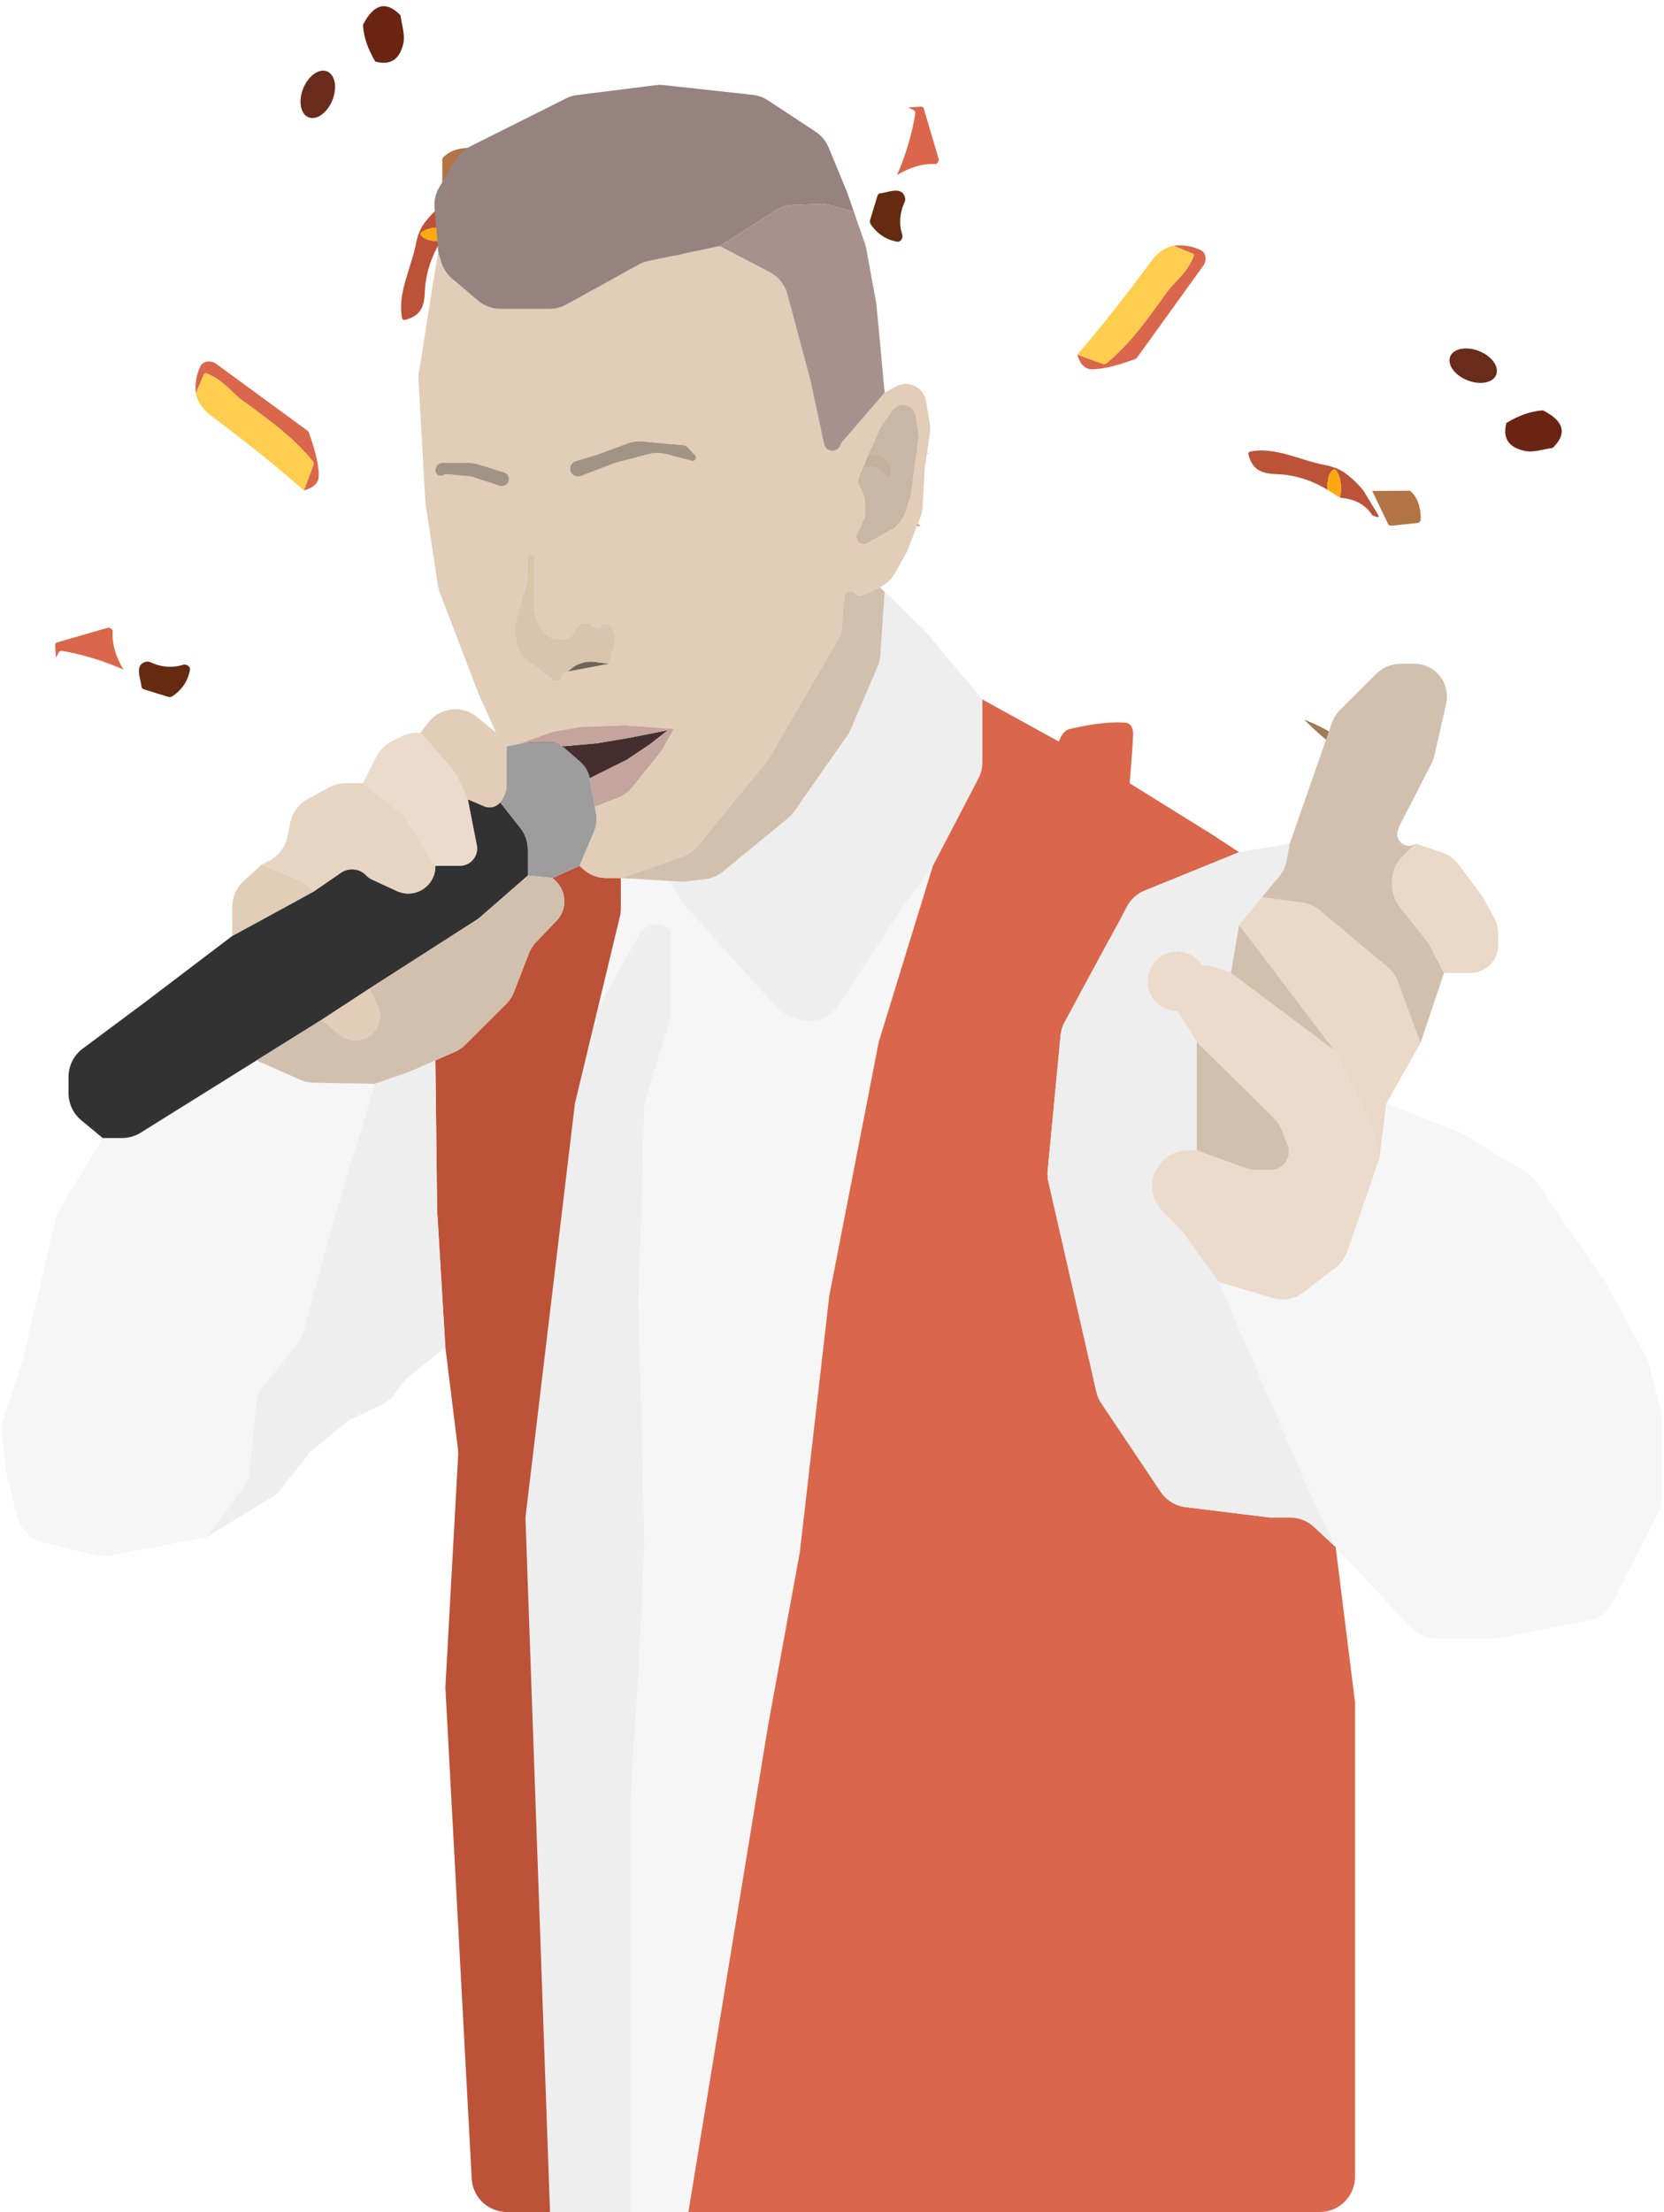 <svg width="472" height="627" fill="none" xmlns="http://www.w3.org/2000/svg"><path d="M34.997 189.789c-5.84-2.552-11.602-4.306-17.284-5.26-.52-.093-.887.062-1.098.465l-.749 1.46-.221-3.442c-.035-.499.202-.822.712-.968l14.061-4.059a1.19 1.19 0 0 1 .546-.021c.187.034.367.109.523.217.155.109.281.247.365.401a.89.89 0 0 1 .113.48c-.217 3.33.793 6.906 3.032 10.727z" fill="#DA674B"/><path d="M94.288 28.395c1.444-3.597.758-7.253-1.53-8.166-2.29-.913-5.315 1.263-6.758 4.86-1.444 3.597-.758 7.253 1.53 8.166 2.29.913 5.315-1.263 6.758-4.86z" fill="#692C1C"/><path d="M86.225 139.026l2.688-7.264a.978.978 0 0 0 .033-.54 1.242 1.242 0 0 0-.26-.525c-5.546-6.788-12.029-11.396-19.965-17.2-2.977-2.174-5.373-5.784-9.98-7.585-.455-.179-.76-.083-.918.289l-2.257 5.249c-.293-2.699.14-5.255 1.3-7.668.167-.343.428-.638.762-.863a2.764 2.764 0 0 1 1.169-.431 3.44 3.44 0 0 1 1.338.087c.446.117.868.318 1.235.588l25.909 18.969a.883.883 0 0 1 .289.387c1.95 5.355 2.895 9.524 2.835 12.509-.047 1.88-1.44 3.213-4.178 3.998z" fill="#DA674B"/><path d="M55.567 111.45l2.256-5.249c.157-.372.463-.468.919-.289 4.606 1.801 7.002 5.411 9.98 7.585 7.935 5.804 14.418 10.412 19.963 17.2.132.16.221.34.26.525a.979.979 0 0 1-.032.54l-2.688 7.264c-6.929-6.145-15.719-13.213-26.369-21.205-2.417-1.819-3.847-3.943-4.29-6.371z" fill="#FFCE4F"/><path d="M102.952 7.039c3.085-5.99 6.639-6.883 10.662-2.68.343 2.814 1.365 5.466.785 7.982-1.041 4.566-3.693 6.266-7.955 5.098-2.153-3.613-3.317-7.08-3.492-10.4z" fill="#6B2412"/><path d="M51.918 188.442c.227-.069.48-.08.73-.032.252.048.492.153.695.304.202.151.36.342.455.552.095.21.124.431.084.639-.589 3.149-2.264 5.641-5.027 7.475a1.298 1.298 0 0 1-.576.197 1.624 1.624 0 0 1-.656-.072l-6.719-2.087c-.476-.152-.736-.441-.779-.866-.234-2.329-2.032-6.015 1.157-6.943.465-.138.943-.097 1.435.123 3.103 1.413 6.17 1.649 9.2.71z" fill="#642B10"/><path d="M125.467 44.92c1.723-2.027 4.405-3.03 8.046-3.008a1.201 1.201 0 0 1 .749.27c.103.085.189.185.251.294a.84.84 0 0 1 .111.341l.725 7.412a.996.996 0 0 1-.59 1.016l-9.3 4.387.008-10.713z" fill="#B27445"/><path d="M125.278 58.175l6.731-4.033c.815-.494 1.063-.323.744.514l-.363.962c-3.025 1.886-4.715 4.936-5.07 9.148-3.229-.587-5.796-.25-7.702 1.01-.43.291-.46.648-.09 1.07.907 1.034 2.738 1.539 5.493 1.514-2.825 4.583-4.337 9.45-4.535 14.6-.163 4.097-1.27 6.587-5.505 7.688-.516.135-.825-.043-.926-.533-1.405-6.887 2.642-14.279 3.902-20.883.488-2.547 1.323-4.585 2.503-6.114 1.453-1.9 3.059-3.547 4.818-4.943z" fill="#BC5238"/><path d="M127.32 64.766l-2.299 3.594c-2.755.025-4.586-.48-5.493-1.513-.37-.423-.34-.78.09-1.07 1.906-1.26 4.473-1.598 7.702-1.011z" fill="#FFA812"/><path d="M203.84 56.567c-2.938 6.55-7.493 12.801-13.665 18.754 3.009-7.693 7.563-13.944 13.665-18.754z" fill="#9D7B58"/><path d="M222.432 126.714c6.058.027 12.095.199 18.113.514.608.032 2.45-.014 5.528-.137 2.625-.098 4.781.596 7.45.229 3.28-.451 6.593-.065 9.939 1.158l-10.87-.276a1.345 1.345 0 0 0-.552.099 1.06 1.06 0 0 0-.417.302.918.918 0 0 0-.201.448c-.026.165-.008.337.053.505 2.102 5.822 4.612 11.666 7.529 17.531.458.921 1.279 1.518 2.178 2.08-2.499-.438-4.744.069-6.736 1.522a.911.911 0 0 1-.397.165c-.15.024-.31.017-.465-.023a1.23 1.23 0 0 1-.43-.205 1.069 1.069 0 0 1-.299-.343l-.281-.488a1.975 1.975 0 0 0-.91-.813c-1.263-.559-2.512-.699-3.746-.422l-38.424-1.973c-5.064-.279-16.14-.115-17.166-4.759-1.418-6.306-1.979-11.477-1.683-15.514.127-1.736 1.437-2.525 3.93-2.366a389.475 389.475 0 0 1 27.857 2.766zm32.028-77.089c2.512-5.859 4.226-11.632 5.141-17.32.089-.522-.068-.887-.472-1.095l-1.466-.739 3.441-.245c.499-.038.823.197.973.706l4.155 14.033c.05.17.059.358.025.545a1.348 1.348 0 0 1-.214.525 1.177 1.177 0 0 1-.398.368.898.898 0 0 1-.48.116c-3.331-.194-6.899.84-10.705 3.106z" fill="#DA674B"/><path d="M416.257 107.806c3.607 1.419 7.259.708 8.156-1.587.897-2.295-1.3-5.306-4.907-6.724-3.607-1.419-7.258-.708-8.155 1.587-.897 2.295 1.299 5.306 4.906 6.724z" fill="#692C1C"/><path d="M305.573 100.503l7.283 2.637c.17.06.355.071.54.03.185-.041.364-.132.523-.264 6.75-5.592 11.313-12.106 17.063-20.082 2.153-2.992 5.746-5.413 7.516-10.032.176-.456.078-.761-.295-.916l-5.264-2.22c2.697-.313 5.255.103 7.676 1.247.344.165.641.423.868.756.227.333.377.731.44 1.165a3.46 3.46 0 0 1-.078 1.339 3.68 3.68 0 0 1-.58 1.24l-18.791 26.037a.873.873 0 0 1-.385.292c-5.341 1.988-9.504 2.961-12.489 2.921-1.88-.034-3.223-1.417-4.027-4.15z" fill="#DA674B"/><path d="M332.938 69.656l5.265 2.22c.373.155.471.46.295.917-1.77 4.618-5.363 7.04-7.516 10.031-5.75 7.976-10.313 14.49-17.063 20.082a1.236 1.236 0 0 1-.523.264.977.977 0 0 1-.54-.029l-7.283-2.638c6.097-6.971 13.105-15.81 21.024-26.514 1.802-2.43 3.916-3.874 6.341-4.333z" fill="#FFCE4F"/><path d="M437.672 116.323c6.011 3.044 6.928 6.592 2.753 10.644-2.811.362-5.457 1.402-7.976.839-4.573-1.01-6.291-3.65-5.153-7.92 3.599-2.177 7.057-3.365 10.376-3.563z" fill="#6B2412"/><path d="M255.923 66.536c.07.226.083.479.037.73-.047.252-.15.493-.3.696a1.433 1.433 0 0 1-.548.46c-.209.096-.43.126-.638.087-3.154-.566-5.657-2.225-7.509-4.974a1.294 1.294 0 0 1-.202-.576c-.023-.214 0-.44.067-.656l2.041-6.733c.15-.477.437-.739.861-.785 2.327-.25 6.001-2.073 6.951 1.11.141.463.104.942-.113 1.435-1.391 3.113-1.607 6.182-.647 9.206z" fill="#642B10"/><path d="M399.947 139.097c2.038 1.71 3.059 4.385 3.063 8.026 0 .133-.023.268-.069.397a1.184 1.184 0 0 1-.196.353 1.047 1.047 0 0 1-.292.254.86.86 0 0 1-.341.113l-7.406.775a.99.99 0 0 1-.6-.122 1.046 1.046 0 0 1-.421-.46l-4.45-9.27 10.712-.066z" fill="#B27445"/><path d="M386.691 139l4.079 6.703c.5.812.33 1.061-.509.748l-.964-.357c-1.907-3.012-4.968-4.681-9.183-5.007.565-3.233.21-5.798-1.064-7.695-.293-.428-.65-.455-1.07-.083-1.028.915-1.519 2.749-1.476 5.504-4.602-2.794-9.479-4.272-14.63-4.435-4.098-.135-6.596-1.224-7.727-5.452-.138-.515.038-.825.528-.93 6.876-1.452 14.296 2.544 20.909 3.759 2.55.471 4.594 1.291 6.131 2.461 1.909 1.439 3.568 3.034 4.976 4.784z" fill="#BC5238"/><path d="M380.114 141.087l-3.61-2.274c-.043-2.755.448-4.589 1.476-5.504.42-.372.777-.345 1.07.083 1.274 1.897 1.629 4.462 1.064 7.695z" fill="#FFA812"/><path d="M388.838 217.548c-6.57-2.892-12.852-7.404-18.847-13.535 7.713 2.956 13.996 7.467 18.847 13.535z" fill="#9D7B58"/><path d="M318.821 236.622a379.09 379.09 0 0 1-.39 18.116c-.028.608.031 2.45.175 5.527.115 2.624-.563 4.785-.178 7.451.473 3.277.11 6.593-1.09 9.948l.202-10.873a1.354 1.354 0 0 0-.103-.55 1.062 1.062 0 0 0-.305-.415.932.932 0 0 0-.449-.199 1.025 1.025 0 0 0-.505.056c-5.808 2.143-11.634 4.693-17.479 7.65-.918.464-1.509 1.29-2.065 2.192.421-2.501-.102-4.743-1.568-6.725a.893.893 0 0 1-.167-.396c-.026-.15-.02-.309.019-.465.039-.156.108-.304.202-.431.095-.128.212-.231.341-.302l.486-.284c.342-.193.629-.519.807-.916.55-1.267.682-2.516.396-3.749l1.709-38.436c.244-5.066.004-16.14 4.641-17.198 6.296-1.462 11.464-2.058 15.502-1.79 1.737.115 2.535 1.419 2.393 3.913a390.534 390.534 0 0 1-2.574 27.876z" fill="#DA674B"/><path d="M249.261 295.341l15.366-49.938-8.017 10.826-18.733 28.665a10 10 0 0 1-11.745 3.943l-1.898-.68a9.999 9.999 0 0 1-4.048-2.713l-26.376-29.215-3.675 7.333v23.981c0 1.003-.151 1.999-.447 2.957l-6.499 21.001a10.023 10.023 0 0 0-.443 2.662l-1.63 55.212 1.67 68.097-1.67 36.319-2.338 37.715V627h16.486l22.597-137.844 9.019-49.239 8.351-72.637 14.03-71.939z" fill="#F6F6F6"/><path d="M149.14 429.371a10.04 10.04 0 0 0-.065 1.541L156.014 627h22.764V511.506l2.338-37.715 1.67-36.319-1.67-68.097 1.63-55.212c.027-.903.176-1.799.443-2.662l6.499-21.001c.296-.958.447-1.954.447-2.957v-23.981c-2.732-2.498-7.079-1.801-8.891 1.427l-11.653 20.749-6.513 27.064-13.938 116.569zm129.516-231.112l-16.702-19.905-11.023-10.59-1.221 17.971a9.995 9.995 0 0 1-.786 3.263l-7.608 17.743c-.27.63-.604 1.23-.997 1.791l-14.989 21.426a9.99 9.99 0 0 1-1.852 2l-18.379 15.075a9.994 9.994 0 0 1-5.188 2.201l-5.231.608a9.974 9.974 0 0 1-1.745.049l-2.8-.165 3.675 6.503 26.376 29.215a9.999 9.999 0 0 0 4.048 2.713l1.898.68a10 10 0 0 0 11.745-3.943l18.733-28.665 8.017-10.826 12.895-24.716a10 10 0 0 0 1.134-4.625v-17.803z" fill="#EEE"/><path d="M176.105 248.895v8.592c0 .788-.093 1.574-.277 2.34l-6.237 25.911 11.653-20.749c1.812-3.228 6.159-3.925 8.891-1.427l3.675-7.333-3.675-6.503-14.03-.831z" fill="#F6F6F6"/><path d="M309.722 215.371l-31.066-17.112v17.803a10 10 0 0 1-1.134 4.625l-12.895 24.716-15.366 49.938-14.03 71.939-8.351 72.637-9.019 49.239L195.264 627h179.089c5.522 0 10-4.477 10-10V482.434l-5.484-43.914-6.141-5.707a10 10 0 0 0-6.807-2.674h-5.758l-23.856-2.934a9.999 9.999 0 0 1-7.084-4.356l-16.799-25.047a9.997 9.997 0 0 1-1.444-3.342l-13.592-59.481a10.028 10.028 0 0 1-.206-3.18l3.662-38.281a10.012 10.012 0 0 1 1.157-3.802l17.706-32.773a10.003 10.003 0 0 1 5.032-4.511l26.739-10.87-8.017-5.238-33.739-20.953z" fill="#DA674B"/><path d="M126.333 478.33l7.47 139.206a10 10 0 0 0 9.985 9.464h12.226l-6.939-196.088a10.04 10.04 0 0 1 .065-1.541l13.938-116.569 6.513-27.064 6.237-25.911c.184-.766.277-1.552.277-2.34v-8.592h-4.023c-2.564 0-5.03-.985-6.889-2.751l-.779-.741-7.683 3.492.834.786a7.963 7.963 0 0 1 .298 11.301l-5.766 6.028a10.002 10.002 0 0 0-2.099 3.302l-4.194 10.831a10 10 0 0 1-2.265 3.471l-11.533 11.497a9.993 9.993 0 0 1-3.051 2.078l-5.461 2.39.501 42.605 2.338 38.763 3.565 28.797c.073.589.093 1.185.06 1.778l-3.625 65.808z" fill="#BC5238"/><path d="M415.356 321.637a10.014 10.014 0 0 0-1.556-.772l-20.567-8.063-2.004 15.715-9.046 26.164a10.002 10.002 0 0 1-3.337 4.645l-8.956 6.921a10.002 10.002 0 0 1-8.954 1.675l-15.137-4.484 24.051 55.875 9.019 19.207 21.085 22.655a10.002 10.002 0 0 0 7.32 3.187H424c.643 0 1.285-.062 1.916-.186l24.643-4.812a9.998 9.998 0 0 0 7.011-5.31l12.757-25.283a9.998 9.998 0 0 0 1.072-4.504v-21.858c0-.834-.104-1.664-.31-2.472l-3.387-13.278a10.027 10.027 0 0 0-.915-2.325l-11.422-20.896-19.502-28.28a10.015 10.015 0 0 0-3.026-2.861l-17.481-10.66z" fill="#F6F6F6"/><path d="M365.841 239.117l-14.363 2.445-26.739 10.87a10.003 10.003 0 0 0-5.032 4.511l-17.706 32.773a10.012 10.012 0 0 0-1.157 3.802l-3.662 38.281a10.028 10.028 0 0 0 .206 3.18l13.592 59.481a9.997 9.997 0 0 0 1.444 3.342l16.799 25.047a9.999 9.999 0 0 0 7.084 4.356l23.856 2.934h5.758a10 10 0 0 1 6.807 2.674l6.141 5.707-9.019-19.207-24.051-55.875-10.252-14.066a9.941 9.941 0 0 0-.959-1.13l-4.921-4.993a10.001 10.001 0 0 1-1.003-12.849l.113-.157a10 10 0 0 1 8.125-4.171h2.55v-30.731l-5.519-8.779a8.4 8.4 0 0 1 7.113-12.872h.73c1.114 0 2.22.197 3.265.583l4.098 1.512 2.339-13.619 6.513-7.858 4.844-5.842a9.996 9.996 0 0 0 2.139-4.59l.867-4.759zM114.205 392.062a9.98 9.98 0 0 1 1.779-1.842l10.349-8.273-2.338-38.763-.501-42.605-7.182 3.143-10.022 3.492-1.67 5.588-10.355 34.223-8.15 30.147a10.002 10.002 0 0 1-1.807 3.591l-9.594 12.141a10 10 0 0 0-2.109 5.248l-1.79 18.716a10 10 0 0 1-1.95 5.041l-10.343 13.817L77.03 424.44a9.987 9.987 0 0 0 2.649-2.35l7.574-9.614a10.08 10.08 0 0 1 1.497-1.531l9.196-7.573a9.968 9.968 0 0 1 2.169-1.362l7.871-3.63a10.014 10.014 0 0 0 3.835-3.112l2.385-3.206z" fill="#EEE"/><path d="M27.011 440.793a10 10 0 0 0 4.256.114l27.255-5.181 10.344-13.817a10 10 0 0 0 1.95-5.041l1.79-18.716a10 10 0 0 1 2.108-5.248l9.594-12.141a10.002 10.002 0 0 0 1.807-3.591l8.15-30.147 10.355-34.223 1.67-5.588-17.346-.312a10.007 10.007 0 0 1-3.881-.86l-12.292-5.463-32.865 20.487a9.994 9.994 0 0 1-5.29 1.514h-5.49l-12.215 20.301a10 10 0 0 0-1.17 2.885l-9.33 40.022-5.342 16.135a10.004 10.004 0 0 0-.456 4.146l1.048 10.415c.05.489.134.972.255 1.448l3.024 11.969a9.999 9.999 0 0 0 7.306 7.26l14.765 3.632z" fill="#F6F6F6"/><path d="M19.44 309.849a10 10 0 0 0 3.617 7.698l6.07 5.033h5.49c1.87 0 3.702-.524 5.289-1.514l32.865-20.487 18.487-11.524 13.362-8.73 30.447-19.509c.412-.264.804-.558 1.174-.88l13.475-11.739v-7.357c0-2.247-.757-4.428-2.148-6.193l-5.702-7.228a3.862 3.862 0 0 1-4.522 1.121l-4.664-1.994 2.551 13.039a4.88 4.88 0 0 1-4.79 5.818h-6.947v.184a7.687 7.687 0 0 1-4.19 6.846 7.686 7.686 0 0 1-6.719.136l-7.003-3.23a5.567 5.567 0 0 1-1.694-1.209 5.572 5.572 0 0 0-7.183-.741l-7.785 5.348-23.049 12.572-24.385 18.508-18.018 13.414a10 10 0 0 0-4.029 8.021v4.597z" fill="#323232"/><path d="M156.731 248.895l7.683-3.492 4.006-9.457a10 10 0 0 0 .626-5.718l-.293-1.587-1.485-8.032a8.14 8.14 0 0 0-2.658-4.66l-4.227-3.683a10.002 10.002 0 0 0-8.413-2.288l-2.254.423-2.672.501-3.341.627v10.699a8.25 8.25 0 0 1-1.837 5.191l5.702 7.228a10.005 10.005 0 0 1 2.148 6.193v7.357l7.015.698z" fill="#9D9D9D"/><path fill-rule="evenodd" clip-rule="evenodd" d="M135.686 196.513l5.011 11.175 3.006 3.841 3.341-.627 8.871-3.169a9.927 9.927 0 0 1 1.669-.438l7.203-1.24 12.468-.462 13.882 1.047-2.946 5.236c-.262.467-.562.911-.895 1.33l-7.834 9.827a9.993 9.993 0 0 1-4.21 3.092l-6.499 2.516.293 1.587a10 10 0 0 1-.626 5.718l-4.006 9.457.779.741a10.003 10.003 0 0 0 6.889 2.751h4.023l17.38-6.056a10 10 0 0 0 4.449-3.111l19.422-23.741a9.92 9.92 0 0 0 .905-1.305l19.684-33.855a5.59 5.59 0 0 0 .737-2.317l.832-9.355c.143-1.608 2.17-2.226 3.186-.971a1.794 1.794 0 0 0 2.153.499l4.742-2.203.633-.368a10.001 10.001 0 0 0 3.71-3.774l3.34-5.985 3.765-9.69a9.991 9.991 0 0 0 .664-3.076l.581-10.631 1.448-9.991a9.981 9.981 0 0 0-.03-3.062l-1.016-6.161a5.857 5.857 0 0 0-8.599-4.177l-3.16 1.739-12.053 13.963a2.427 2.427 0 0 0-.46.799c-.803 2.334-4.17 2.131-4.687-.284l-3.845-17.97-6.546-24.398a9.996 9.996 0 0 0-5.026-6.27l-14.149-7.397-20.243 4.233a10 10 0 0 0-2.785 1.033l-20.481 11.3a9.998 9.998 0 0 1-4.831 1.244h-13.799c-2.368 0-4.659-.84-6.466-2.371L128.264 79a10 10 0 0 1-3.115-4.765l-.82-2.743-1.336 7.683-4.177 26.536a9.989 9.989 0 0 0-.106 2.116l1.944 34.556 3.513 23.372c.108.714.292 1.413.55 2.087l10.969 28.67zm113.488-74.08c.28-.666.63-1.299 1.046-1.889l2.964-4.205a3.637 3.637 0 0 1 6.57 1.545l.673 4.393c.127.829.135 1.672.023 2.503l-2.01 15.013a10.038 10.038 0 0 1-.599 2.317l-1.29 3.294a10.002 10.002 0 0 1-4.316 5.019l-6.164 3.555c-.318.183-.678.28-1.045.28-1.569 0-2.579-1.666-1.853-3.058l1.894-3.631a4.57 4.57 0 0 0 .519-2.115v-2.3a8.84 8.84 0 0 0-1.002-4.087l-.647-1.241a3.13 3.13 0 0 1-.111-2.658l1.222-2.911 1.32-3.143 2.806-6.681zm-78.642 54.879a1.968 1.968 0 0 1 3.214.804l.689 2.04c.217.646.233 1.342.046 1.997l-1.716 5.979-5.497 1.047-6.195 1.149-.2.038a1.66 1.66 0 0 0-1.334 1.348 1.66 1.66 0 0 1-2.647 1.034l-2.833-2.172-3.906-2.916a10.008 10.008 0 0 1-3.839-6.134l-.165-.862a9.995 9.995 0 0 1 .193-4.575l3.32-11.861c.036-.128.054-.259.054-.391v-5.658c0-1.235 1.797-1.377 1.992-.158.008.052.012.105.012.158v14.672c0 1.543.43 3.055 1.242 4.366l.85 1.374a5.398 5.398 0 0 0 4.589 2.556h1.37c1.391 0 2.639-.85 3.149-2.144l.173-.439a2.992 2.992 0 0 1 4.374-1.438l.67.42c.758.476 1.742.38 2.395-.234zm3.903-46.103l-9.669 3.724a2.225 2.225 0 0 1-3.025-2.076c0-.979.64-1.843 1.577-2.128l6.44-1.964 8.199-3.041a10.001 10.001 0 0 1 4.446-.578l11.479 1.117a1.61 1.61 0 0 1 1.009.49l2.214 2.314c.654.684-.073 1.78-.957 1.444l-7.197-1.816a10.002 10.002 0 0 0-4.975.021l-9.541 2.493zm-41.587 3.763a7.501 7.501 0 0 1 1.63.339l7.294 2.383a1.983 1.983 0 0 0 2.599-1.885c0-.867-.562-1.633-1.389-1.892l-7.171-2.249a9.987 9.987 0 0 0-2.992-.459h-7.414c-.658 0-1.257.378-1.541.972l-.218.457c-.675 1.411.913 2.827 2.238 1.996.291-.183.635-.264.977-.231l5.987.569z" fill="#E1CDB8"/><path d="M161.741 132.857a2.225 2.225 0 0 0 3.025 2.076l9.669-3.724 9.541-2.493a10.002 10.002 0 0 1 4.975-.021l7.197 1.816c.884.336 1.611-.76.957-1.444l-2.214-2.314a1.61 1.61 0 0 0-1.009-.49l-11.479-1.117a10.001 10.001 0 0 0-4.446.578l-8.199 3.041-6.44 1.964a2.224 2.224 0 0 0-1.577 2.128zm-17.37 2.952a1.983 1.983 0 0 1-2.599 1.885l-7.294-2.383a7.501 7.501 0 0 0-1.63-.339l-5.987-.569a1.555 1.555 0 0 0-.977.231c-1.325.831-2.913-.585-2.238-1.996l.218-.457a1.708 1.708 0 0 1 1.541-.972h7.414c1.015 0 2.024.155 2.992.459l7.171 2.249a1.981 1.981 0 0 1 1.389 1.892z" fill="#A19487"/><path d="M167.268 189.179l5.497-1.047-4.098-.521a8.668 8.668 0 0 0-6.606 1.906l-.988.811 6.195-1.149z" fill="#706458"/><path d="M151.97 209.978a10.002 10.002 0 0 1 8.413 2.288l4.227 3.683a8.14 8.14 0 0 1 2.658 4.66l10.508-5.238 6.68-4.469 5.011-3.931-10.689 2.114-9.373 1.591-8.977.817a3.438 3.438 0 0 1-2.178-.539 3.424 3.424 0 0 0-1.866-.553h-6.668l2.254-.423z" fill="#442E2E"/><path d="M168.753 228.641l6.499-2.516a9.993 9.993 0 0 0 4.21-3.092l7.834-9.827c.333-.419.633-.863.895-1.33l2.946-5.236-1.67.331-5.011 3.931-6.68 4.469-10.508 5.238 1.485 8.032zm22.384-22.001l-13.882-1.047-12.468.462-7.203 1.24a9.927 9.927 0 0 0-1.669.438l-8.871 3.169 2.672-.501h6.668c.662 0 1.311.192 1.866.553a3.438 3.438 0 0 0 2.178.539l8.977-.817 9.373-1.591 10.689-2.114 1.67-.331z" fill="#C4A49D"/><path d="M91.258 289.055l5.033 4.209a6.98 6.98 0 0 0 10.871-8.157l-.872-1.988-1.67-2.794-13.362 8.73z" fill="#E1CDB8"/><path d="M345.799 363.438l15.137 4.484c3.08.912 6.412.289 8.954-1.675l8.956-6.921a10.002 10.002 0 0 0 3.337-4.645l9.046-26.164-2.423-9.183a10.033 10.033 0 0 0-.677-1.823l-9.594-19.725-29.396-22.001-4.098-1.512a9.425 9.425 0 0 0-3.265-.583h-.73a8.402 8.402 0 1 0-7.113 12.872l5.519 8.779 21.867 21.554a9.997 9.997 0 0 1 2.292 3.477l1.635 4.179a5.21 5.21 0 0 1-4.852 7.109h-3.814c-1.166 0-2.322-.204-3.418-.602l-13.71-4.986h-2.55a10 10 0 0 0-8.125 4.171l-.113.157a10.001 10.001 0 0 0 1.003 12.849l4.921 4.993c.347.352.668.73.959 1.13l10.252 14.066z" fill="#EBDBCC"/><path d="M393.233 312.802l9.687-17.112-6.426-17.406a10.003 10.003 0 0 0-2.966-4.208l-19.125-15.995a10.002 10.002 0 0 0-5.075-2.239l-11.337-1.534-6.513 7.858 14.363 18.857 12.694 16.763 9.594 19.725c.284.584.511 1.195.677 1.823l2.423 9.183 2.004-15.715z" fill="#EAD9C8"/><path d="M380.156 201.181a10.002 10.002 0 0 0-2.376 3.779l-11.939 34.157-.867 4.759a9.996 9.996 0 0 1-2.139 4.59l-4.844 5.842 11.337 1.534a10.002 10.002 0 0 1 5.075 2.239l19.125 15.995a10.003 10.003 0 0 1 2.966 4.208l6.426 17.406 6.681-19.905-3.902-7.531a9.979 9.979 0 0 0-1.035-1.602l-7.605-9.617a10.004 10.004 0 0 1-2.156-6.203v-.917c0-2.664 1.063-5.218 2.953-7.096l3.728-3.702c-2.62 1.863-6.091-.721-5.058-3.766l.296-.87c.057-.168.126-.332.207-.49l8.988-17.497a9.924 9.924 0 0 0 .857-2.356l3.327-14.657a9.292 9.292 0 0 0-2.176-8.297 9.297 9.297 0 0 0-6.886-3.052h-3.77a10 10 0 0 0-7.064 2.921l-10.149 10.128zm-28.678 60.985l-2.339 13.619 29.396 22.001-12.694-16.763-14.363-18.857zm-12.026 44.699v19.207l13.71 4.986c1.096.398 2.252.602 3.418.602h3.814a5.21 5.21 0 0 0 5.067-3.999 5.2 5.2 0 0 0-.215-3.11l-1.635-4.179a9.997 9.997 0 0 0-2.292-3.477l-21.867-21.554v11.524z" fill="#D2C0AE"/><path d="M124.633 53.02a9.999 9.999 0 0 0-1.368 5.957l1.064 12.517.82 2.742a10 10 0 0 0 3.115 4.765l7.296 6.185a10.001 10.001 0 0 0 6.466 2.371h13.799a10 10 0 0 0 4.831-1.244l20.481-11.3a10 10 0 0 1 2.785-1.033l20.243-4.233 15.763-10.07a10 10 0 0 1 4.973-1.565l7.465-.307a9.997 9.997 0 0 1 3.006.334l6.813 1.83-1.944-5.587-5.172-12.522a10 10 0 0 0-3.744-4.535l-13.455-8.856a9.996 9.996 0 0 0-4.41-1.588l-25.164-2.753a9.994 9.994 0 0 0-2.332.018l-22.189 2.784a10.002 10.002 0 0 0-3.231.98l-27.247 13.636a10.004 10.004 0 0 0-4.12 3.831l-4.544 7.642z" fill="#96827E"/><path d="M248.593 86.16l-2.868-15.656c-.092-.504-.223-1-.392-1.483l-3.148-9.052-6.813-1.83a9.997 9.997 0 0 0-3.006-.334l-7.465.307a10 10 0 0 0-4.973 1.565l-15.763 10.07 14.149 7.397a9.996 9.996 0 0 1 5.026 6.27l6.546 24.398 3.845 17.97c.517 2.415 3.884 2.618 4.687.284.101-.293.257-.565.46-.799l12.053-13.963-2.338-25.143z" fill="#A8918C"/><path d="M174.481 182.153a3.367 3.367 0 0 0-.046-1.997l-.689-2.04a1.968 1.968 0 0 0-3.214-.804 1.968 1.968 0 0 1-2.395.234l-.67-.42a2.992 2.992 0 0 0-4.374 1.438l-.173.439a3.384 3.384 0 0 1-3.149 2.144h-1.37a5.398 5.398 0 0 1-4.589-2.556l-.85-1.374a8.291 8.291 0 0 1-1.242-4.366v-14.672a1.04 1.04 0 0 0-.012-.158c-.195-1.219-1.992-1.077-1.992.158v5.658c0 .132-.018.263-.054.391l-3.32 11.861a9.995 9.995 0 0 0-.193 4.575l.165.862a10.008 10.008 0 0 0 3.839 6.134l3.906 2.916 2.833 2.172a1.66 1.66 0 0 0 2.647-1.034 1.66 1.66 0 0 1 1.334-1.348l.2-.038.988-.811a8.668 8.668 0 0 1 3.824-1.809 8.661 8.661 0 0 1 2.782-.097l4.098.521 1.716-5.979z" fill="#D9C4AE"/><path d="M256.158 114.796a3.64 3.64 0 0 0-2.974 1.543l-2.964 4.205c-.416.59-.766 1.223-1.046 1.889l-2.806 6.681h1.193c1.299 0 2.541.531 3.439 1.47l1.437 1.502a.483.483 0 0 1 .13.406l-.296 2.066c-.06.415-.672.371-.672-.048 0-.1-.044-.195-.121-.259l-1.51-1.263a4.554 4.554 0 0 0-3.887-.956l-1.033.225-1.222 2.911a3.13 3.13 0 0 0 .111 2.658l.647 1.241a8.84 8.84 0 0 1 1.002 4.087v2.3a4.57 4.57 0 0 1-.519 2.115l-1.894 3.631c-.726 1.392.284 3.058 1.853 3.058.367 0 .727-.097 1.045-.28l6.164-3.555a10.002 10.002 0 0 0 4.316-5.019l1.29-3.294c.291-.746.493-1.524.599-2.317l2.01-15.013a8.783 8.783 0 0 0-.023-2.503l-.673-4.393a3.637 3.637 0 0 0-3.596-3.088z" fill="#C7B7A4"/><path d="M245.048 132.257l1.033-.225a4.554 4.554 0 0 1 3.887.956l1.51 1.263a.336.336 0 0 1 .121.259c0 .419.612.463.672.048l.296-2.066a.483.483 0 0 0-.13-.406L251 130.584a4.758 4.758 0 0 0-3.439-1.47h-1.193l-1.32 3.143z" fill="#C2B19D"/><path d="M197.934 239.728a10 10 0 0 1-4.449 3.111l-17.38 6.056 14.03.831 2.8.165a9.974 9.974 0 0 0 1.745-.049l5.231-.608a9.994 9.994 0 0 0 5.188-2.201l18.379-15.075a9.99 9.99 0 0 0 1.852-2l14.989-21.426a9.957 9.957 0 0 0 .997-1.791l7.608-17.743a9.995 9.995 0 0 0 .786-3.263l1.221-17.971-1.336-1.284-4.742 2.203a1.794 1.794 0 0 1-2.153-.499c-1.016-1.255-3.043-.637-3.186.971l-.832 9.355a5.59 5.59 0 0 1-.737 2.317l-19.684 33.855a9.92 9.92 0 0 1-.905 1.305l-19.422 23.741zm-37.863 15.751a7.956 7.956 0 0 0-2.506-5.798l-.834-.786-7.015-.698-13.475 11.739c-.37.322-.762.616-1.174.88l-30.447 19.509 1.67 2.794.872 1.988a6.98 6.98 0 0 1-3.59 9.195 6.98 6.98 0 0 1-7.281-1.038l-5.032-4.209-18.488 11.524 12.292 5.463c1.223.543 2.542.836 3.88.86l17.347.312 10.022-3.492 7.182-3.143 5.461-2.39a9.993 9.993 0 0 0 3.051-2.078l11.533-11.497a10 10 0 0 0 2.265-3.471l4.194-10.831a10.002 10.002 0 0 1 2.099-3.302l5.766-6.028a7.963 7.963 0 0 0 2.208-5.503z" fill="#D2C0AE"/><path d="M69.1 249.766a9.998 9.998 0 0 0-3.229 7.359v8.184l23.05-12.572-.41-.5a9.998 9.998 0 0 0-3.92-2.904l-10.369-4.279-5.121 4.712z" fill="#E1CDB8"/><path d="M81.538 237.101a9.999 9.999 0 0 1-5.366 6.987l-1.95.966 10.37 4.279a9.998 9.998 0 0 1 3.918 2.904l.41.5 7.785-5.348a5.572 5.572 0 0 1 7.183.741 5.567 5.567 0 0 0 1.694 1.209l7.003 3.23a7.687 7.687 0 0 0 10.909-6.982v-.184l-8.232-13.143a9.993 9.993 0 0 0-2.38-2.62l-9.932-7.634h-4.835a10 10 0 0 0-4.73 1.189l-5.999 3.221a10 10 0 0 0-5.073 6.836l-.775 3.849z" fill="#E7D5C3"/><path d="M111.236 210.059a9.997 9.997 0 0 0-4.436 4.4l-3.85 7.547 9.932 7.634a9.993 9.993 0 0 1 2.38 2.62l8.232 13.143h6.947a4.883 4.883 0 0 0 4.79-5.818l-2.551-13.039-2.739-6.013a10.003 10.003 0 0 0-1.554-2.417l-9.069-10.428h-.98a9.993 9.993 0 0 0-4.472 1.056l-2.63 1.315z" fill="#EBDBCC"/><path d="M129.175 201.053a9.733 9.733 0 0 0-7.767 3.867l-2.09 2.768 9.069 10.428a10.003 10.003 0 0 1 1.554 2.417l2.739 6.013 4.664 1.994a3.862 3.862 0 0 0 4.522-1.121 8.25 8.25 0 0 0 1.837-5.191v-10.699l-3.006-3.841-5.317-4.401a9.734 9.734 0 0 0-6.205-2.234z" fill="#E1CDB8"/><path d="M413.803 245.104a9.998 9.998 0 0 0-4.814-3.49l-7.405-2.497-3.728 3.702a10.004 10.004 0 0 0-2.953 7.096v.917c0 2.251.76 4.437 2.156 6.203l7.605 9.617c.396.5.742 1.037 1.035 1.602l3.902 7.531h7.499a7.869 7.869 0 0 0 7.867-7.867v-3.151c0-1.706-.436-3.383-1.267-4.873l-3.41-6.11-6.487-8.68z" fill="#EAD9C8"/></svg>